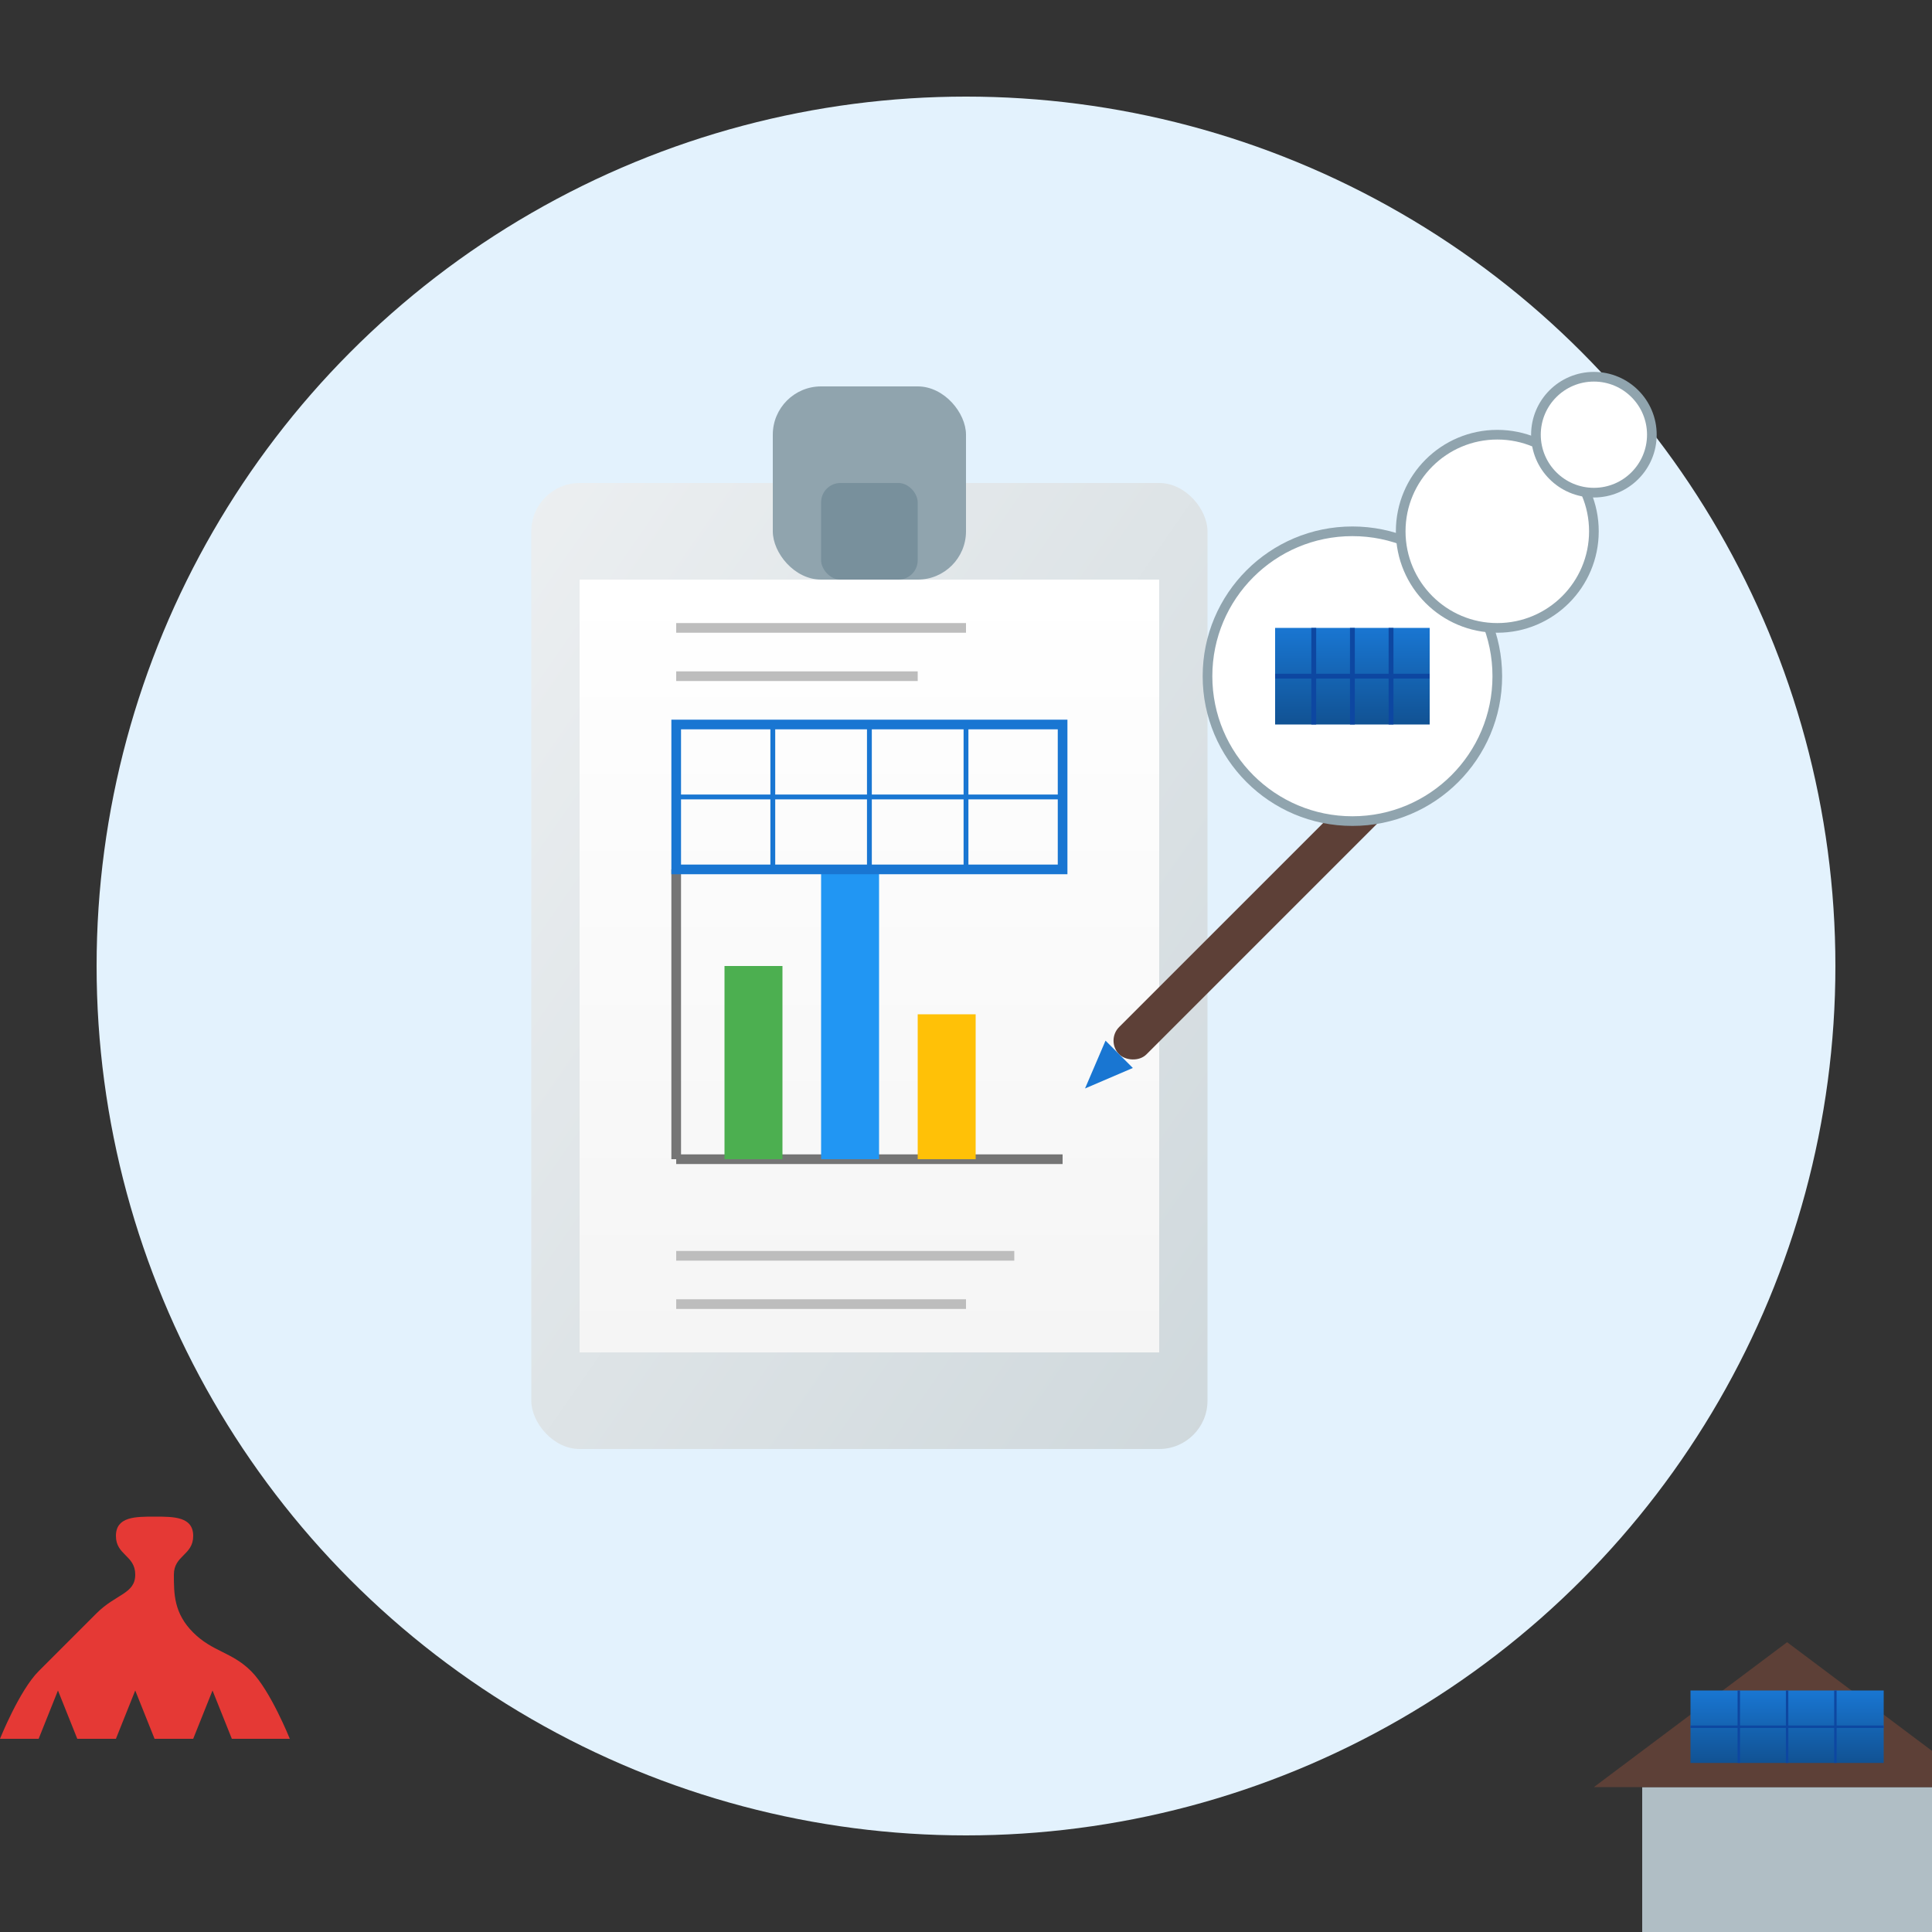 <svg xmlns="http://www.w3.org/2000/svg" viewBox="0 0 200 200">
  <rect x="0" y="0" width="200" height="200" fill="#333333" stroke="none"/>
  <defs>
    <linearGradient id="clipboardGradient" x1="0%" y1="0%" x2="100%" y2="100%">
      <stop offset="0%" stop-color="#ECEFF1" />
      <stop offset="100%" stop-color="#CFD8DC" />
    </linearGradient>
    <linearGradient id="paperGradient" x1="0%" y1="0%" x2="0%" y2="100%">
      <stop offset="0%" stop-color="#FFFFFF" />
      <stop offset="100%" stop-color="#F5F5F5" />
    </linearGradient>
    <linearGradient id="panelGradient" x1="0%" y1="0%" x2="0%" y2="100%">
      <stop offset="0%" stop-color="#1976d2" />
      <stop offset="100%" stop-color="#115293" />
    </linearGradient>
  </defs>
  
  <!-- Background Circle -->
  <circle cx="100" cy="100" r="90" fill="#E3F2FD" />
  
  <!-- Clipboard Base -->
  <rect x="55" y="50" width="70" height="100" rx="5" ry="5" fill="url(#clipboardGradient)" />
  
  <!-- Clipboard Top -->
  <rect x="80" y="40" width="20" height="20" rx="5" ry="5" fill="#90A4AE" />
  <rect x="85" y="50" width="10" height="10" rx="2" ry="2" fill="#78909C" />
  
  <!-- Paper on Clipboard -->
  <rect x="60" y="60" width="60" height="80" fill="url(#paperGradient)" />
  
  <!-- Chart on Paper -->
  <line x1="70" y1="120" x2="70" y2="90" stroke="#757575" stroke-width="1" />
  <line x1="70" y1="120" x2="110" y2="120" stroke="#757575" stroke-width="1" />
  
  <rect x="75" y="100" width="6" height="20" fill="#4CAF50" />
  <rect x="85" y="90" width="6" height="30" fill="#2196F3" />
  <rect x="95" y="105" width="6" height="15" fill="#FFC107" />
  
  <!-- Solar Panel Sketch on Paper -->
  <rect x="70" y="75" width="40" height="15" stroke="#1976d2" stroke-width="1" fill="none" />
  <line x1="80" y1="75" x2="80" y2="90" stroke="#1976d2" stroke-width="0.5" />
  <line x1="90" y1="75" x2="90" y2="90" stroke="#1976d2" stroke-width="0.5" />
  <line x1="100" y1="75" x2="100" y2="90" stroke="#1976d2" stroke-width="0.5" />
  <line x1="70" y1="82.5" x2="110" y2="82.5" stroke="#1976d2" stroke-width="0.5" />
  
  <!-- Text Lines on Paper -->
  <line x1="70" y1="65" x2="100" y2="65" stroke="#BDBDBD" stroke-width="1" />
  <line x1="70" y1="70" x2="95" y2="70" stroke="#BDBDBD" stroke-width="1" />
  <line x1="70" y1="130" x2="105" y2="130" stroke="#BDBDBD" stroke-width="1" />
  <line x1="70" y1="135" x2="100" y2="135" stroke="#BDBDBD" stroke-width="1" />
  
  <!-- Pen -->
  <g transform="rotate(-45 130 95)">
    <rect x="110" y="93" width="40" height="4" rx="2" ry="2" fill="#5D4037" />
    <path d="M110,93 L110,97 L105,95 Z" fill="#1976d2" />
  </g>
  
  <!-- Small House with Solar Panel -->
  <g transform="translate(140, 130) scale(0.5)">
    <!-- House -->
    <rect x="60" y="110" width="60" height="40" fill="#B0BEC5" />
    
    <!-- Roof -->
    <path d="M50,110 L90,80 L130,110 Z" fill="#5D4037" />
    
    <!-- Solar Panel on Roof -->
    <rect x="70" y="90" width="40" height="15" fill="url(#panelGradient)" />
    
    <!-- Panel Divisions -->
    <line x1="80" y1="90" x2="80" y2="105" stroke="#0D47A1" stroke-width="0.5" />
    <line x1="90" y1="90" x2="90" y2="105" stroke="#0D47A1" stroke-width="0.5" />
    <line x1="100" y1="90" x2="100" y2="105" stroke="#0D47A1" stroke-width="0.5" />
    <line x1="70" y1="97.5" x2="110" y2="97.5" stroke="#0D47A1" stroke-width="0.5" />
  </g>
  
  <!-- Thought Bubble -->
  <circle cx="140" cy="70" r="15" fill="white" stroke="#90A4AE" stroke-width="1" />
  <circle cx="155" cy="55" r="10" fill="white" stroke="#90A4AE" stroke-width="1" />
  <circle cx="165" cy="45" r="6" fill="white" stroke="#90A4AE" stroke-width="1" />
  
  <!-- Solar Panel in Thought Bubble -->
  <rect x="132" y="65" width="16" height="10" fill="url(#panelGradient)" />
  <line x1="136" y1="65" x2="136" y2="75" stroke="#0D47A1" stroke-width="0.5" />
  <line x1="140" y1="65" x2="140" y2="75" stroke="#0D47A1" stroke-width="0.5" />
  <line x1="144" y1="65" x2="144" y2="75" stroke="#0D47A1" stroke-width="0.5" />
  <line x1="132" y1="70" x2="148" y2="70" stroke="#0D47A1" stroke-width="0.5" />
  
  <!-- Canadian Element - Small Maple Leaf -->
  <path d="M30,180 C30,180 28,175 26,173 C24,171 22,171 20,169 C18,167 18,165 18,163 C18,161 20,161 20,159 C20,157 18,157 16,157 C14,157 12,157 12,159 C12,161 14,161 14,163 C14,165 12,165 10,167 C8,169 6,171 4,173 C2,175 0,180 0,180 L4,180 L6,175 L8,180 L12,180 L14,175 L16,180 L20,180 L22,175 L24,180 Z" fill="#E53935" />
</svg>
